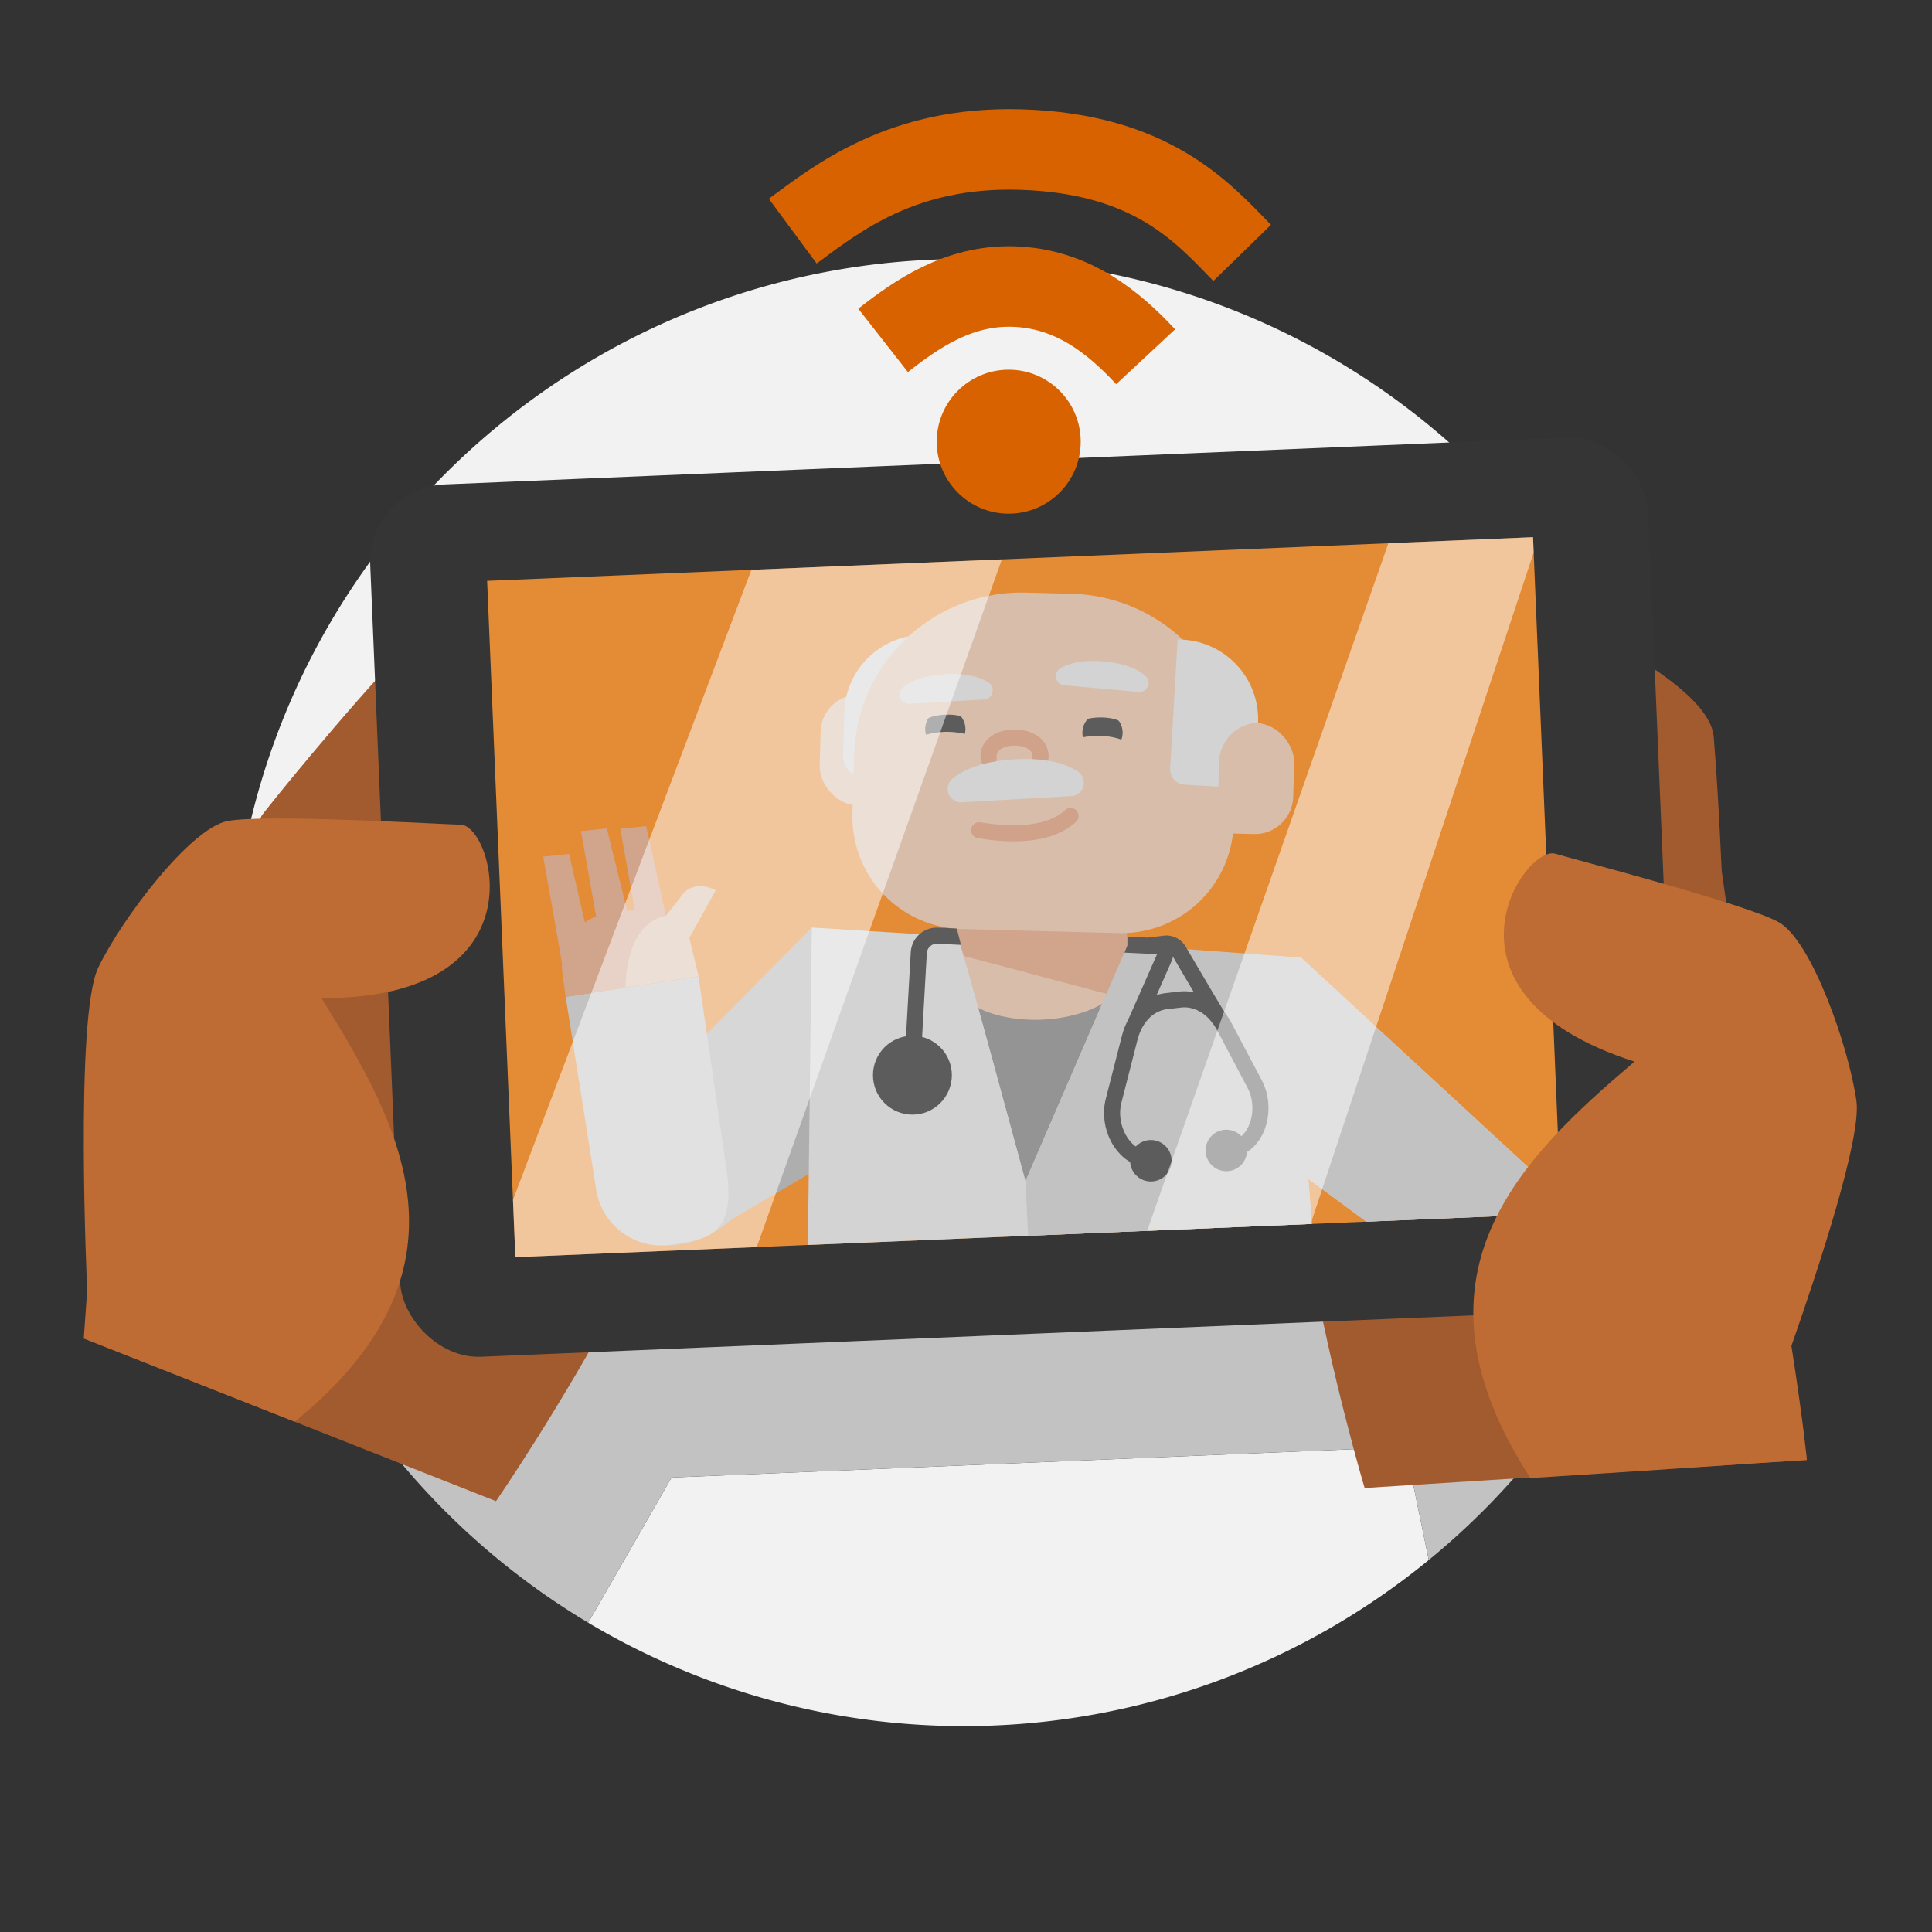<svg xmlns="http://www.w3.org/2000/svg" xmlns:xlink="http://www.w3.org/1999/xlink" viewBox="0 0 720 720"><rect x="0" y="0" width="720" height="720" fill="#333333" stroke="none"/><defs><style>.cls-1,.cls-11,.cls-16,.cls-21,.cls-22,.cls-24{fill:none;}.cls-2{isolation:isolate;}.cls-3{fill:#f2f2f2;}.cls-4{fill:#c2c2c2;}.cls-5{fill:#a25b2f;}.cls-6{fill:#915530;}.cls-7{fill:#353535;}.cls-8{fill:#e48b35;}.cls-9{fill:#be6c34;}.cls-10{fill:#d86200;}.cls-11{stroke:#d86200;stroke-width:30px;}.cls-11,.cls-16,.cls-21,.cls-24{stroke-miterlimit:10;}.cls-12{clip-path:url(#clip-path);}.cls-13{fill:#aeaeae;}.cls-14{fill:#d3d3d3;}.cls-15{fill:#949494;}.cls-16{stroke:#c68e6f;}.cls-16,.cls-21,.cls-22{stroke-linecap:round;}.cls-16,.cls-21{stroke-width:7px;}.cls-17{fill:#d1a48c;}.cls-18{clip-path:url(#clip-path-2);}.cls-19{fill:#d8beaa;}.cls-20{fill:#5c5c5c;}.cls-21{stroke:#d8beaa;}.cls-22{stroke:#d0a289;stroke-linejoin:round;}.cls-22,.cls-24{stroke-width:6px;}.cls-23{clip-path:url(#clip-path-3);}.cls-24{stroke:#5c5c5c;}.cls-25{opacity:0.51;}.cls-26{fill:#fff;mix-blend-mode:soft-light;}</style><clipPath id="clip-path"><rect class="cls-1" x="186.62" y="208.24" width="390.11" height="252.26" transform="translate(-13.6 16.19) rotate(-2.39)"/></clipPath><clipPath id="clip-path-2"><path class="cls-1" d="M356.41,355.58c.13-.06,61.18,16.18,61.18,16.18l-3,10.41L362.06,386l-5.63-30"/></clipPath><clipPath id="clip-path-3"><path class="cls-1" d="M276.64,327.08l6,144.46,258.41-10.78-6-144.45Zm143.61,25-2.72,6.6s-57.95-1-58-1.08-2.79-10.86-3.51-13.71l-.17-.68,64.06,2.12C420.14,345.43,420.25,352.11,420.25,352.11Z"/></clipPath></defs><g class="cls-2"><g id="_2_Telenet_Vector" data-name="2 Telenet Vector"><path class="cls-3" d="M250.29,550.63l-31.09,54.1a273.47,273.47,0,0,0,313.26-23.36l-8.67-42.11Z"/><path class="cls-3" d="M632.56,373c1.73-148.78-116.13-272-265.44-276.35C216.2,92.26,90.31,211.07,86,362A272.11,272.11,0,0,0,122.57,506.8L225.06,379.31Z"/><path class="cls-4" d="M632.49,377.79c0-1.61.06-3.21.07-4.81l-407.5,6.33L122.57,506.8a274.66,274.66,0,0,0,96.63,97.93l31.09-54.1,273.5-11.37,8.67,42.11A272.78,272.78,0,0,0,632.49,377.79Z"/><path class="cls-5" d="M673.37,544.09,508.56,554.53S459.14,389.36,493.51,352s70.26-46.74,74.91-47.29-68-67.08-68-67.08,3.16-36.41,35.61-42.07,28.42,26.84,28.42,26.84,72.35,29,74.21,52.25c2.13,26.8,2.85,49.27,3,50.19C641.91,327.17,673.37,544.09,673.37,544.09Z"/><path class="cls-5" d="M31.24,498.82l153.6,60.62s97.84-142,76.62-188.07-52.48-66.08-56.73-68,50.32,5.88,50.32,5.88,8.2-35.62-20.94-51-55.61-45.46-82.05-17.81c-23.77,24.84-54.19,62.72-54.64,63.7C96.44,306.23,31.24,498.82,31.24,498.82Z"/><path class="cls-6" d="M206.19,303.07C238.71,316,255,342.22,247.72,363.85c-7.06,21-46.9,97.53-49.78,101.81s-25.61,6.38-36-13.51,1.39-40.09,1.39-40.09Z"/><rect class="cls-7" x="143.34" y="171.68" width="476.67" height="325.38" rx="28.96" transform="translate(-13.6 16.19) rotate(-2.39)"/><rect class="cls-8" x="186.62" y="208.24" width="390.11" height="252.26" transform="translate(-13.6 16.19) rotate(-2.39)"/><path class="cls-9" d="M32.49,480.92s-4.75-102,4.13-120.35S70.89,308.76,84.72,306s81.15,1.27,86.94,1.34c12.17.14,30.94,64.82-51.83,64.64,29.46,47.62,59.81,101-10,157.84l-78.62-31Z"/><circle class="cls-10" cx="375.92" cy="164.61" r="26.83"/><path class="cls-11" d="M329.1,126.85c12.41-9.72,28-20.65,48.49-20.06,22.15.64,37.52,13.45,49.36,26.16"/><path class="cls-11" d="M295.43,86.14c16.72-12.35,41-31.67,84.74-30.41,49,1.42,68.08,23.48,82.75,38.52"/><g class="cls-12"><path class="cls-13" d="M302.55,345.68l40.06,27.57a27.91,27.91,0,0,1-.51,40.37l-69.76,41c-13.1,11.66-31.86,12.68-42.45,2.31h0c-10.83-10.61-9.1-29.19,3.88-41.56Z"/><path class="cls-14" d="M300.46,508.4c.1-2,2.09-162.72,2.09-162.72l182.3,11.21,86,79.33-13.33,61.63-52.83,5,11.45-42.5-28.58-21,4.52,56.78Z"/><path class="cls-15" d="M363,370.49c.42.73,19.16,69.72,19.16,69.72l29.34-67.84Z"/><path class="cls-16" d="M395.84,319.58c-2.84,4.92-9.4,8.2-20,5.45"/><path class="cls-4" d="M210.8,371.49l49.53-7.65h0l10.53,72.86c3.27,24.06-7.59,25.13-20.65,27.15h0a24.57,24.57,0,0,1-28-20.44l-11.4-71.92Z"/><path class="cls-17" d="M419.56,361.81c.39,9.29-13.63,17.43-31.3,18.16s-32.33-6.2-32.72-15.49c-.16-4,1.8-8.33,1.29-15.44-.26-3.55-1.27-9.81.19-11.76,4.61-6.16,17.17-7.5,31-8.67C427.52,325.26,419.18,352.52,419.56,361.81Z"/><g class="cls-18"><path class="cls-19" d="M419.56,361.81c.39,9.29-13.63,17.43-31.3,18.16s-32.33-6.2-32.72-15.49.33-33.14,32.5-35.87C427.52,325.26,419.18,352.52,419.56,361.81Z"/></g><path class="cls-14" d="M382.15,440.21S357.59,348.93,356.83,349s-24.1,20.86-24.1,20.86l16.84,10.16-10.15,11.29Z"/><rect class="cls-19" x="305.64" y="258.97" width="41.35" height="41.35" rx="14.29" transform="translate(7.33 -8.33) rotate(1.48)"/><path class="cls-14" d="M320.36,236.23h17.78a8.26,8.26,0,0,1,8.26,8.26v15.89a29.76,29.76,0,0,1-29.76,29.76h-1.94a0,0,0,0,1,0,0V241.88a5.65,5.65,0,0,1,5.65-5.65Z" transform="translate(654.2 534.83) rotate(-178.52)"/><path class="cls-19" d="M380.7,221.05h17.12a62.5,62.5,0,0,1,62.5,62.5v21.59A41.86,41.86,0,0,1,418.46,347h-58.4a41.86,41.86,0,0,1-41.86-41.86V283.55A62.5,62.5,0,0,1,380.7,221.05Z" transform="translate(7.47 -9.96) rotate(1.48)"/><rect class="cls-19" x="440.77" y="269.32" width="41.35" height="41.35" rx="14.29" transform="translate(7.64 -11.82) rotate(1.48)"/><circle class="cls-20" cx="410.87" cy="273.04" r="7.5"/><circle class="cls-20" cx="352.29" cy="271.71" r="7.5"/><path class="cls-21" d="M399.39,279.91c5.34-3.06,16-3,20.54.8"/><path class="cls-21" d="M400.33,266.05c5.34-3.06,16-3,20.54.8"/><path class="cls-21" d="M343.1,278.42c5.34-3.07,16-3,20.53.79"/><path class="cls-21" d="M343.36,265c5.35-3.07,16-3,20.54.79"/><path class="cls-22" d="M387.74,282.54c1.16-10.19-20.41-10.35-19.31.11"/><path class="cls-22" d="M364.89,309.4c14.45,2.45,27.23,1.15,34.07-5.31"/><path class="cls-14" d="M358.45,299c11.2-.65,29.73-1.69,40.77-2.3a5,5,0,0,0,2.48-9.15C397.3,284.63,390,282.26,378,283s-18.89,3.83-23.05,7.19A5,5,0,0,0,358.45,299Z"/><path class="cls-14" d="M338.83,262.26l27.91-1.57a3.42,3.42,0,0,0,1.7-6.26c-3-2-8-3.63-16.2-3.15s-12.93,2.62-15.77,4.93A3.41,3.41,0,0,0,338.83,262.26Z"/><path class="cls-14" d="M396.57,255.38l27.84,2.51A3.41,3.41,0,0,0,427,252c-2.69-2.42-7.38-4.75-15.56-5.48s-13.18.71-16.33,2.57A3.42,3.42,0,0,0,396.57,255.38Z"/><path class="cls-14" d="M437.28,239.15h1.94A29.76,29.76,0,0,1,469,268.91V284.8a8.26,8.26,0,0,1-8.26,8.26H442.93a5.65,5.65,0,0,1-5.65-5.65V239.15a0,0,0,0,1,0,0Z" transform="translate(16.13 -25.73) rotate(3.31)"/><path class="cls-19" d="M468.79,310.59A15.23,15.23,0,0,1,454,295l.28-10.89a15.23,15.23,0,0,1,15.61-14.83Z"/><path class="cls-17" d="M210.8,371.49l-1.2-8.88a19.68,19.68,0,0,1,16.84-22.16l9.66-1.32a19.69,19.69,0,0,1,21.78,14.79l2.45,9.92Z"/><path class="cls-19" d="M233.16,368s-.72-23.53,15-26.72L253.9,334c2.76-4.44,8.43-4.62,12.8-2.19l-9.82,17.76,3.45,14.23Z"/><path class="cls-17" d="M209.43,359c0-.58-7-39.75-7-39.75l9.65-1,6.85,29.75Z"/><path class="cls-17" d="M223.5,349.48c0-.58-7-39.75-7-39.75l9.65-1L234,340.52Z"/><path class="cls-17" d="M237,342c0-.58-5.84-33.14-5.84-33.14l9.65-1,7.33,33.47Z"/><path class="cls-4" d="M384.77,503c.55-1.68-2.62-62.8-2.62-62.8l38.1-88.1,64.6,4.78,86,79.33-13.33,61.63-52.83,5,11.45-42.5-28.58-21,4.52,56.78Z"/><g class="cls-23"><circle class="cls-20" cx="340.03" cy="400.69" r="14.7"/><circle class="cls-20" cx="428.89" cy="432.58" r="7.73"/><circle class="cls-20" cx="457.01" cy="428.74" r="7.73"/><path class="cls-24" d="M429.71,432.22l-3-.39c-8.3-1.1-14.18-12-11.7-21.62l6-23.45c2.16-8.44,7.87-13.2,14.16-13.73l4.12-.47c6.24-.95,12.9,2.36,17,10.07L467.58,404c4.65,8.83,1.46,20.75-6.36,23.75l-2.8,1.07"/><path class="cls-24" d="M340,398c0-.35,1.64-29.5,2.41-42.95a6.73,6.73,0,0,1,7.05-6.34l81.78,3.88a3.07,3.07,0,0,1,2.67,4.31l-10.71,24.3"/><path class="cls-24" d="M454.21,379.33c-.32-.16-10.8-18-14.91-25a5.47,5.47,0,0,0-4.86-2.7l-6.48.78"/></g></g><g class="cls-25"><g class="cls-12"><polygon class="cls-26" points="578.66 184.5 476.14 493.14 416.64 489.66 525.99 178.03 578.66 184.5"/><polygon class="cls-26" points="378.51 194.02 267.39 505.78 166.95 511.19 286.13 196.23 378.51 194.02"/></g></g><path class="cls-9" d="M673.37,544.09s-1.15-12.91-5.76-42.52c10.43-29.77,26.12-77.63,24.23-91.23-2.82-20.18-16.68-59.84-29-66.69s-77.61-23.75-83.14-25.47c-11.62-3.61-49.38,52.16,29.44,77.45-42.69,36.26-87.72,79.68-38.8,155.2,52.81-3.34,84.28-5.55,84.28-5.55Z"/></g></g></svg>